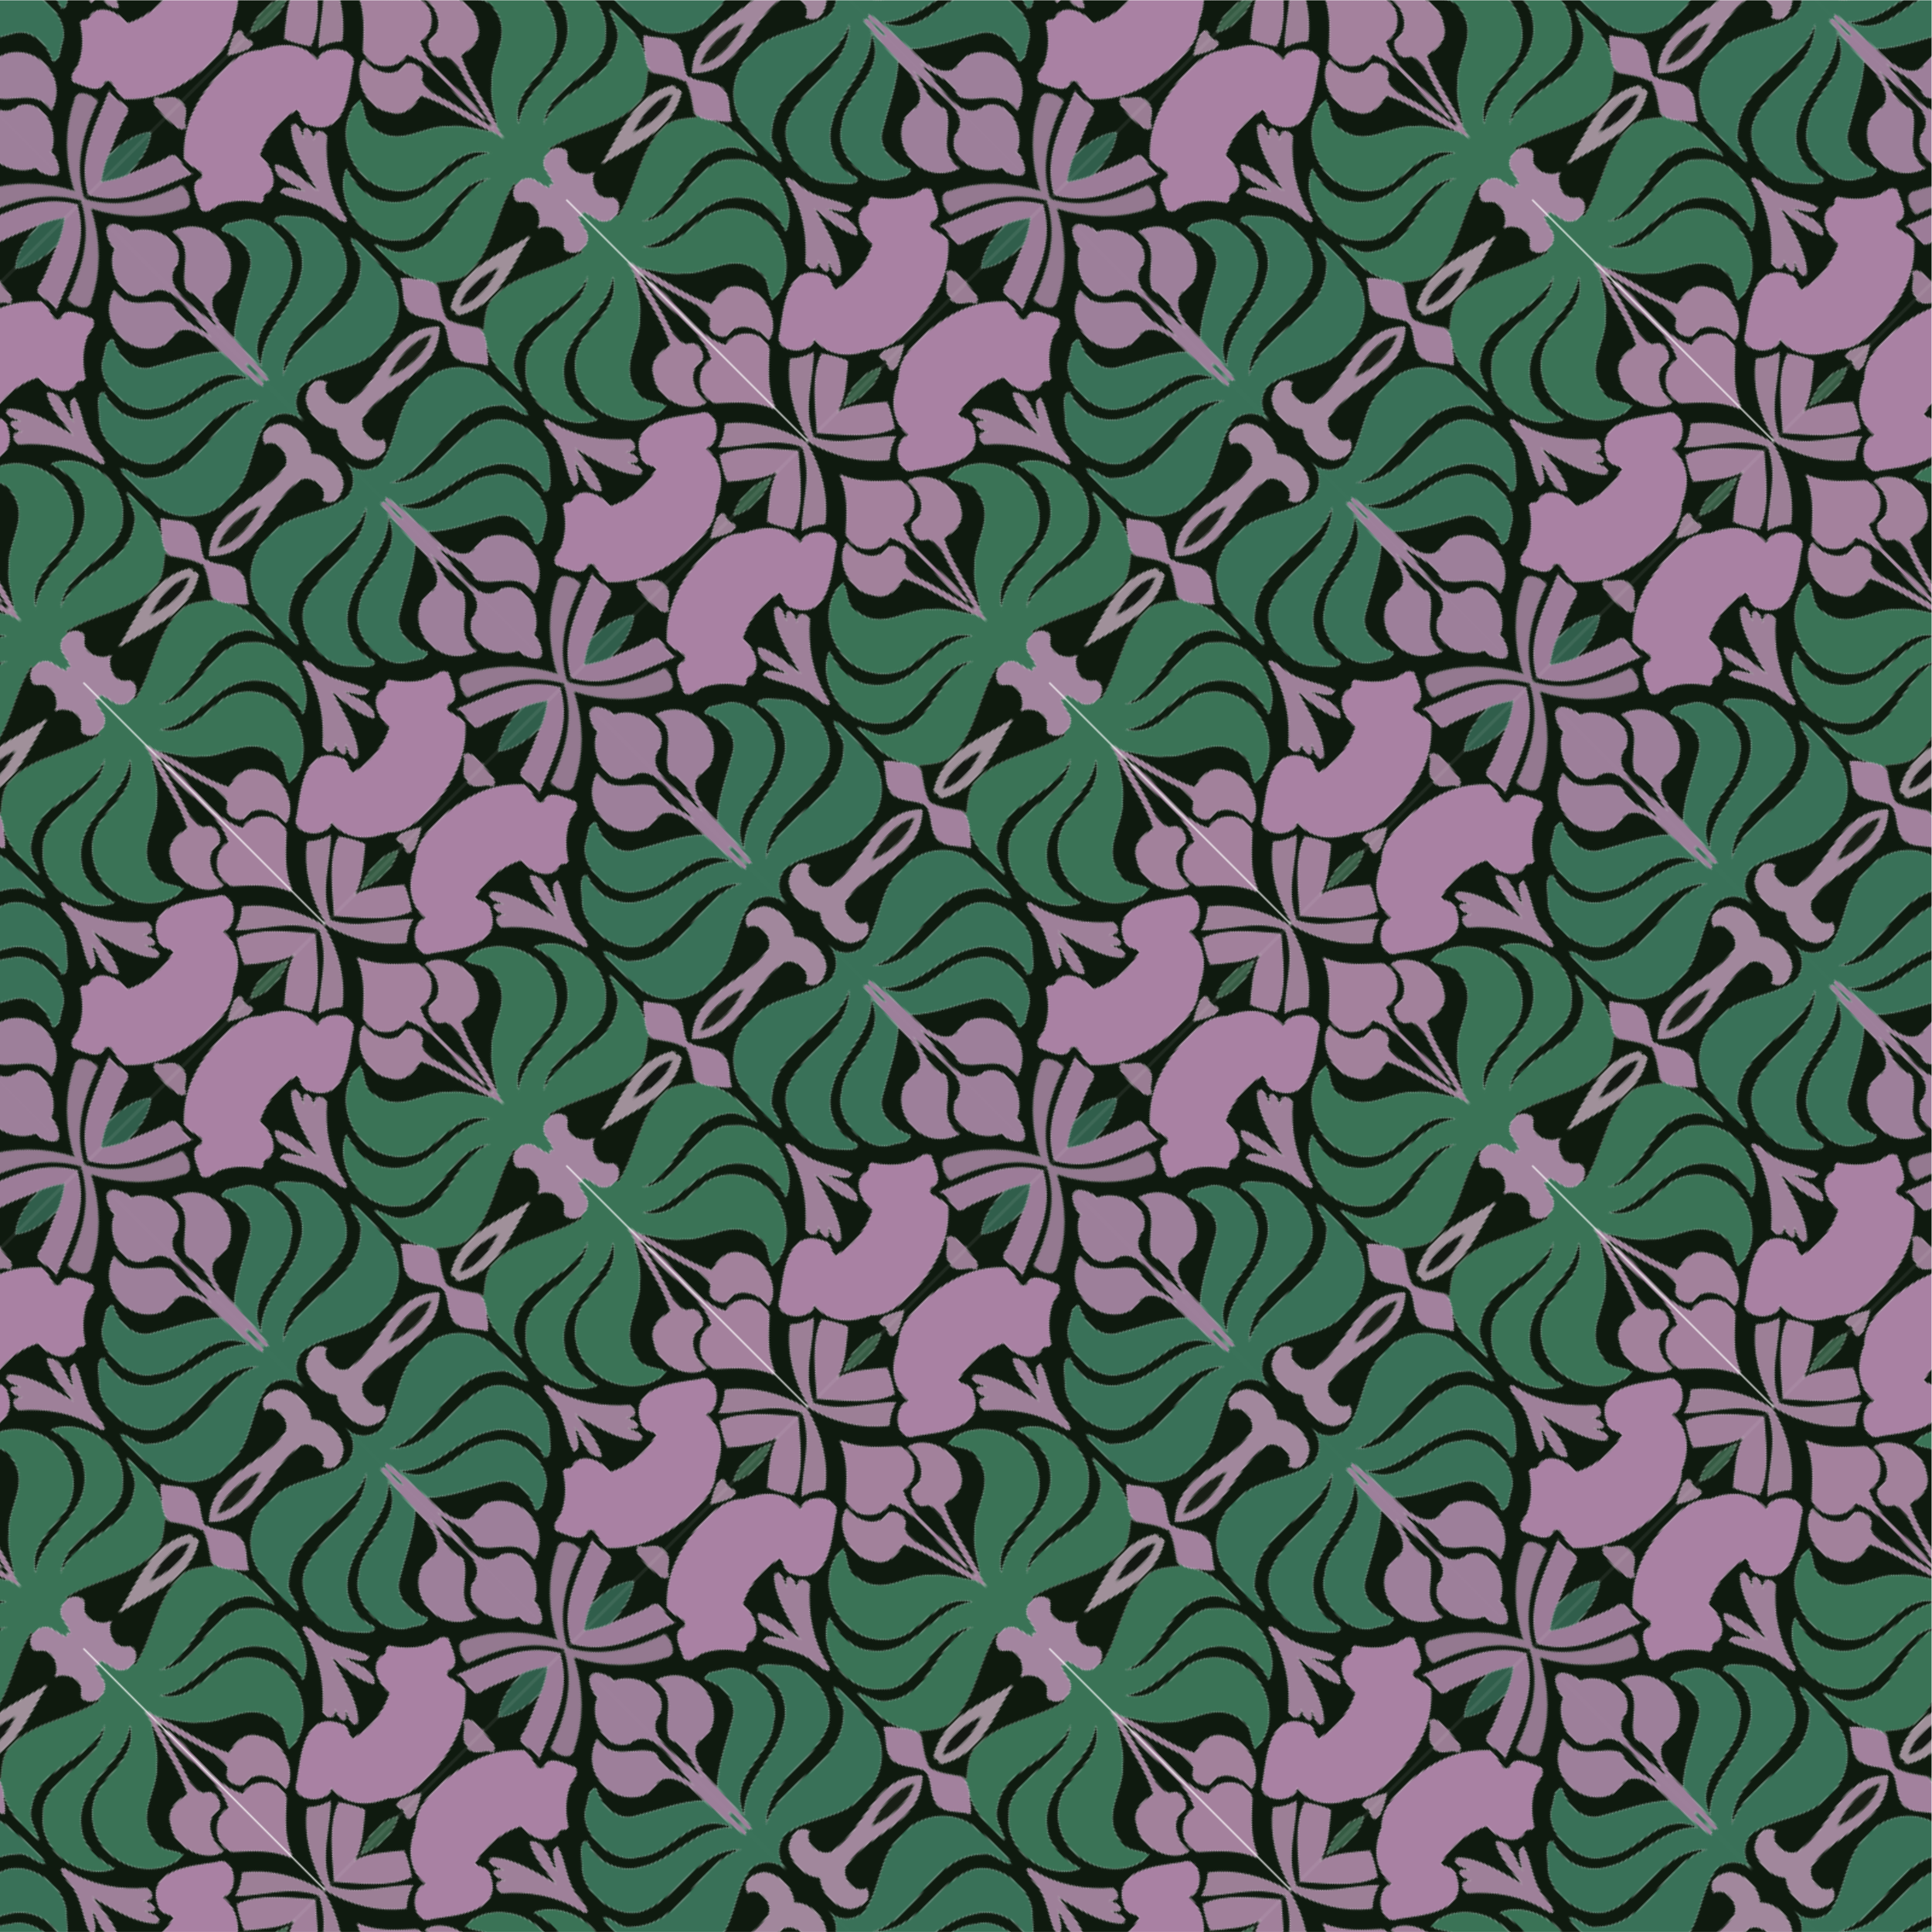 <?xml version="1.0" encoding="UTF-8" standalone="no"?>
<svg id="svg28932" xmlns:rdf="http://www.w3.org/1999/02/22-rdf-syntax-ns#" xmlns="http://www.w3.org/2000/svg" height="905.1pt" viewBox="0 0 905.093 905.093" width="905.1pt" version="1.1" xmlns:cc="http://creativecommons.org/ns#" xmlns:xlink="http://www.w3.org/1999/xlink" xmlns:dc="http://purl.org/dc/elements/1.1/">
<defs id="defs28982">
<filter id="filter4296" style="color-interpolation-filters:sRGB">
<feColorMatrix id="feColorMatrix4298" in="SourceGraphic" values="1 0 0 0 0 0 1 0 0 0 0 0 1 0 0 -0.212 -0.715 -0.072 1 0 " result="colormatrix"/>
<feComposite id="feComposite4300" in="SourceGraphic" in2="colormatrix" k3="0" k2="1" k1="0" result="composite" k4="0" operator="arithmetic"/>
<feGaussianBlur id="feGaussianBlur4302" stdDeviation="0.1 0.01" result="blur1"/>
<feGaussianBlur id="feGaussianBlur4304" in="composite" stdDeviation="0.01 0.1" result="blur2"/>
<feBlend id="feBlend4306" mode="darken" in="blur2" in2="blur1" result="blend"/>
</filter>
<clipPath id="clipPath4308" clipPathUnits="userSpaceOnUse">
<rect id="rect4310" height="320" width="320" y="0" x="-0" fill="#ffff2b"/>
</clipPath>
<pattern id="pattern4184" width="400" patternUnits="userSpaceOnUse" patternTransform="matrix(0.8 0 0 0.8 -0 0)" height="400">
<g id="g4265" filter="url(#filter4296)" clip-path="url(#clipPath4308)" transform="matrix(1.25 0 0 1.25 0 -0)">
<g id="g29574" transform="matrix(1 0 0 -1 .007 415.97)">
<path id="path28934" fill="#947990" d="m0 96h0.909c8.269 15.506 22.959 22.956 36.881 27.9 0.503 4.325-3.205 11.719-7.411 7.938-12.276-5.72-23.446-16.86-30.379-30.63v-5.21z"/>
<path id="path28936" fill="#0f1a0f" d="m0.909 96h2.763c9.671 17.069 26.733 20.712 41.463 27.488-2.463-4.41 3.317-12.57-2.255-13.49-6.832-1.56-13.196-5.08-19.769-7.72 7.604-0.21 15.492-1.06 22.06-6.28h9.671c0.533 3.156-0.554 10.025 3.444 9.906 1.752-4.412 7.304-4.05 6.822-9.906h30.943c2.809 1.631 16.112 9.963 11.302 0h3.886c7.782 4.556 16.98 3.769 24.869 0h4.516c-7.66 2.069-13.846 8.125-20.196 13.25 1.529 3.913 4.043 7.9 6.182 11.069 10.885-3.95 19.164-15.075 27.302-24.319h2.855c-6.319 13.181-18.677 18.5-27.855 27.575 3.627 0.856 6.867 2.694 9.798 5.463 9.79-7.44 17.44-19.46 20.82-33.04h0.47v21.819c-3.825 9.481-10.936 15.375-17.671 21.538-4.17 9.425 6.237 18.256 13.323 15.55 7.655 13.975 0.655 32.3 4.348 47.919v5.519c-2.519-10.725-5.186-21.406-8.686-31.706 0.178-2.962-1.138-8.2 2.189-9.244 4.262-2.237 1.112-11.006-3.302-9.506-6.73 0.719-11.601-7.494-10.636-15.344-8.838 1.306-15.497 16.669-8.762 25.644 3.347 6.794 10.331 6.456 15.817 4.744 5.943 10.919 7.441 24.406 11.942 36.206-3.54-4.075-7.472-12.425-12.775-16.269-8.137-9.275-23.985-8.781-25.783-25.081-0.94-5.888 4.282-8.569 5.095-13.375-12.16-0.675-24.94 12.35-23.954 28.275 1.387 12.875 11.662 21.719 21.796 22.05 9.351 1.2 21.364-0.156 27.561 10.494-15.401-11.725-36.886-0.762-50.108-17.756-5.69-6.58-5.294-16.48-2.526-24.68-10.382 3.95-18.011 20.731-12.099 33.25 1.702 4.744 5.547 7.419 8.726 10.531 14.969 9.062 33.554-4.65 47.736 7.044-17.041-7.719-35.677 8.838-51.86-3.175-4.79-2.344-5.846-8.769-8.117-13.281-1.31 9.23-0.98 19.13 3.444 27.09-2.316-1.975-3.723-5.513-6.359-6.844-2.301 5.056-8.173 7.881-7.69 14.512 1.087 5.681 5.984 8.475 7.269 14.075h-2.784c-15.812-15.71-36.338-1.17-54.04-4.59-6.252-0.04-8.406-12.59-1.711-14.3-1.839-6.32-8.498-4.34-12.044-1.46-4.708 5.41-4.678 15.23 0.458 20.35h-8.803v-13.35c0.041-8.262 6.872-13.381 13.074-12.319 12.221 2.188 22.41 13.169 35.109 12.625 11.17 1.544 24.762-5.188 28.074-19.425 0.564-8.419 2.169-18.444 0.386-26.225-2.961 1.95-2.133 9.581-5.801 12.144-18.159 17.362-42.575 0.906-62.588 10.969 14.512-14.6 35.789-4.52 52.627-11.96 10.9-4.838 15.03-24.094 6.522-34.169-2.895-2.331-7.609-10.756-10.88-7.588 4.653 10.556-0.965 21.962-9.133 26.356-13.663 8.988-31.101 4.725-43.459 17.175 7.33-19.23 28.455-10.5 40.686-21.23 10.992-5.65 12.389-27.51 1.219-33.79-2.86-0.975-7.004-6.131-9.707-3.038 3.977 6.869 3.82 17.338-2.875 21.644-9.604 5.82-21.495 10.93-28.982 18.37-0.391-8.58 0.833-21.09 9.498-21.69 9.367 3.65 20.688-7.36 18.499-19.59-0.899-7.74-6.989-12.93-12.703-14.71 2.123 13.638-11.413 14.912-14.933 24.238 3.962 8.369-2.184 17.438-2.128 25.412 1.153-11-8.02-36.138 7.487-37.338 11.627-5.987 4.241-23.012-4.851-26.012 1.3-1.85-2.703-10.65-5.141-9.09v-12.21c6.933 13.762 18.103 24.906 30.38 30.625 4.206 3.781 7.914-3.612 7.411-7.938-13.923-4.94-28.613-12.39-36.882-27.9m83.576 3.412c-12.764 1.05-25.925 4.7-35.87 15.231-4.729 2.925 3.977 13.388-2.433 13.25-5.816-2.394-7.629 5.931-10.067 10.562 0.869 3.225 4.343 3.337 6.613 3.619 6.014 2.444 11.317 7.213 15.218 13.35 1.651 1.981 2.951-2.175 4.861-1.075 7.015 2.256 11.54-7.15 10.565-14.619 8.457-4.575 18.616-5.156 27.647-2.925 0.574 3.181-3.55 5.575-1.148 8.75 7.71 16.894 24.137 2.513 33.402-4.319 9.707-4.069-2.382-18.262-9.194-13.569 1.493-11.456-7.538-19.094-15.314-22.156-6.822-7.056-16-6.025-24.279-6.1m9.244 41.162c-7.35 7.169-10.032 20.962-12.902 30.319-0.797-7.737-1.331-17.081-5.135-23.006-5.603 4.412 0.112 12.875 1.026 18.75-2.347-2.775-5.156-9.819-8.493-7.862 2.164 8.088 9.29 14.644 9.915 24.2-0.183 1.794 1.463 10.869 3.21 5.612 2.977-13.875 11.2-24.938 20.617-32.988 0.828-6.819-4.297-5.287-6.461-1.488 1.742-1.644 4.927-9.519 0.645-7.975-7.106 8.088 4.18-6.331-2.423-5.562z"/>
<path id="path28938" fill="#9c7c98" d="m3.672 96h8.366c3.571 2.4 7.152 4.856 11.073 6.281 6.573 2.64 12.937 6.16 19.769 7.72 5.572 0.925-0.208 9.081 2.255 13.488-14.73-6.78-31.792-10.42-41.463-27.49z"/>
<path id="path28940" fill="#305e4b" d="m12.038 96h33.133c-6.568 5.219-14.456 6.069-22.06 6.281-3.921-1.42-7.502-3.88-11.073-6.28z"/>
<path id="path28942" fill="#9a7d94" d="m54.842 96h10.265c0.483 5.856-5.069 5.494-6.822 9.906-3.998 0.119-2.91-6.75-3.444-9.906z"/>
<path id="path28944" fill="#9b8295" d="m96.051 96h11.302c4.81 9.963-8.493 1.631-11.302 0z"/>
<path id="path28946" fill="#365c44" d="m111.24 96h24.869c-7.888 3.769-17.087 4.556-24.869 0z"/>
<path id="path28948" fill="#a1809b" d="m140.62 96h13.288c-8.137 9.244-16.417 20.369-27.302 24.319-2.138-3.169-4.653-7.156-6.182-11.069 6.349-5.125 12.536-11.181 20.196-13.25z"/>
<path id="path28950" fill="#9c7f96" d="m156.76 96h2.763c-3.373 13.575-11.032 25.6-20.82 33.038-2.931-2.769-6.171-4.606-9.798-5.463 9.178-9.075 21.536-14.394 27.855-27.575z"/>
<path id="path28952" fill="#a981a3" d="m84.485 99.412c8.279 0.075 17.458-0.956 24.279 6.1 7.777 3.062 16.808 10.7 15.314 22.156 6.811-4.694 18.9 9.5 9.194 13.569-9.265 6.831-25.691 21.212-33.402 4.319-2.402-3.175 1.722-5.569 1.148-8.75-9.031-2.231-19.19-1.65-27.647 2.925 0.975 7.469-3.55 16.875-10.565 14.619-1.91-1.1-3.21 3.056-4.861 1.075-3.901-6.138-9.204-10.906-15.218-13.35-2.271-0.281-5.745-0.394-6.613-3.619 2.438-4.631 4.251-12.956 10.067-10.562 6.41 0.138-2.296-10.325 2.433-13.25 9.946-10.53 23.107-14.18 35.871-15.228z"/>
<path id="path28954" fill="#9d7f9a" d="m0 113.42c2.438-1.562 6.441 7.244 5.14 9.088 9.092 3 16.477 20.025 4.851 26.012-15.507 1.2-6.334 26.338-7.487 37.338-0.056-7.975 6.09-17.044 2.128-25.412 3.52-9.325 17.057-10.6 14.933-24.238 5.715 1.78 11.805 6.97 12.704 14.71 2.189 12.23-9.132 23.24-18.499 19.59-8.665 0.6-9.889 13.11-9.498 21.69-0.34 8.28-0.635 16.66-1.956 24.79-4.145 0.06 0.472-9.54-2.316-12.85v-90.719z"/>
<path id="path28956" fill="#a4819d" d="m142.33 139.36c6.73-6.17 13.85-12.06 17.67-21.54v85.006c-3.693-15.619 3.307-33.944-4.348-47.919-7.086 2.706-17.493-6.125-13.323-15.55z"/>
<path id="path28958" fill="#9e8099" d="m93.73 140.58c6.603-0.769-4.683 13.65 2.423 5.562 4.282-1.544 1.097 6.331-0.645 7.975 2.164-3.8 7.289-5.331 6.461 1.488-9.417 8.05-17.641 19.112-20.617 32.988-1.747 5.256-3.393-3.819-3.21-5.612-0.625-9.556-7.751-16.112-9.915-24.2 3.337-1.956 6.146 5.088 8.493 7.862-0.914-5.875-6.629-14.338-1.026-18.75 3.804 5.925 4.338 15.269 5.135 23.006 2.87-9.356 5.552-23.15 12.902-30.319z"/>
<path id="path28960" fill="#a2819b" d="m130.8 168.19c-6.735-8.975-0.076-24.338 8.762-25.644-0.965 7.85 3.906 16.062 10.636 15.344 4.414-1.5 7.563 7.269 3.302 9.506-3.327 1.044-2.011 6.281-2.189 9.244 3.5 10.3 6.166 20.981 8.686 31.706v6.744c-0.442-1.994-0.94-3.981-1.438-5.95-4.5-11.8-5.999-25.288-11.942-36.206-5.486 1.712-12.47 2.05-15.817-4.744z"/>
<path id="path28962" fill="#397158" d="m36.13 152.19c2.702-3.094 6.847 2.062 9.707 3.038 11.17 6.275 9.773 28.131-1.219 33.788-12.231 10.725-33.356 2-40.686 21.219 12.358-12.45 29.796-8.188 43.459-17.175 8.168-4.394 13.785-15.8 9.133-26.356 3.271-3.169 7.985 5.256 10.88 7.588 8.508 10.075 4.378 29.331-6.522 34.169-16.839 7.44-38.116-2.64-52.628 11.96 20.013-10.06 44.429 6.39 62.588-10.97 3.667-2.562 2.839-10.194 5.801-12.144 1.783 7.781 0.178 17.806-0.386 26.225-3.312 14.24-16.905 20.97-28.074 19.43-12.699 0.54-22.888-10.44-35.109-12.63-6.202-1.06-13.033 4.06-13.074 12.32v-38.51c2.789 3.31-1.829 12.91 2.316 12.85 1.321-8.13 1.615-16.51 1.956-24.79 7.487-7.438 19.378-12.55 28.983-18.369 6.695-4.306 6.852-14.775 2.875-21.644z"/>
<path id="path28964" fill="#3a7356" d="m101.15 182.69c-0.985-15.925 11.794-28.95 23.954-28.275-0.813 4.806-6.034 7.487-5.095 13.375 1.798 16.3 17.646 15.806 25.783 25.081 5.303 3.844 9.234 12.194 12.775 16.269 0.498 1.969 0.996 3.956 1.438 5.95v30.031c-1.442 4.506-2.809-3.031-3.17-4.569-0.594-5.306-5.354-6.831-9.041-5.925 0.67-0.306 0.955-0.762 0.853-1.363-15.055 2.981-28.516 14.688-44.013 14.519-5.892 0.362-10.545-4.275-15.213-7.938-0.122 0.681-0.361 2.05-0.477 2.737 0.137-3.306-1.442-6.081-3.236-8.325-4.423-7.96-4.753-17.86-3.443-27.09 2.271 4.513 3.327 10.938 8.117 13.281 16.183 12.012 34.819-4.544 51.86 3.175-14.182-11.694-32.767 2.019-47.736-7.044-3.18-3.112-7.025-5.787-8.726-10.531-5.912-12.519 1.717-29.3 12.099-33.25-2.768 8.2-3.164 18.1 2.519 24.675 13.222 16.994 34.707 6.031 50.108 17.756-6.197-10.65-18.21-9.294-27.561-10.494-10.133-0.331-20.409-9.175-21.796-22.05z"/>
<path id="path28966" fill="#a2819d" d="m79.345 227.41c2.636 1.331 4.043 4.869 6.359 6.844 1.793 2.244 3.373 5.019 3.236 8.325-2.849 4.213-6.237 8.069-7.731 13.419h-2.286c-1.285-5.6-6.182-8.394-7.269-14.075-0.483-6.631 5.389-9.456 7.69-14.512z"/>
<path id="path28968" fill="#a1879c" d="m8.345 235.65c3.545-2.881 10.204-4.862 12.043 1.456-6.695 1.712-4.541 14.262 1.712 14.306 17.702 3.419 38.227-11.125 54.039 4.588h-4.957c-9.239-4.9-19.632-3.438-29.018 0h-33.362c-5.135-5.12-5.165-14.94-0.457-20.35z"/>
<path id="path28970" fill="#0f1a0e" d="m104.63 247.78c15.497 0.169 28.957-11.538 44.013-14.519 0.102 0.6-0.183 1.056-0.853 1.363-2.936 0.85-6.314 5.269-2.469 7.513 5.313 4.175 1.041 12.625-3.911 13.862h-5.024c-16.076-3.625-33.498-12.294-49.3-2.9-1.341 0.512-1.138 2.45 0.122 2.9h-5.999c1.493-5.35 4.881-9.206 7.731-13.419 0.117-0.688 0.356-2.056 0.477-2.737 4.668 3.663 9.321 8.3 15.213 7.938z"/>
<path id="path28972" fill="#a3859f" d="m147.79 234.62c3.688-0.906 8.447 0.619 9.041 5.925 0.361 1.538 1.727 9.075 3.17 4.569v10.89h-18.59c4.952-1.238 9.224-9.688 3.911-13.862-3.845-2.244-0.467-6.662 2.469-7.513z"/>
<path id="path28974" fill="#a0909a" d="m87.086 253.1c15.802-9.394 33.224-0.725 49.3 2.9h-20.541c-8.467-2.812-18.052-4.575-26.291 0h-2.347c-1.26-0.45-1.463-2.388-0.122-2.9z"/>
<path id="path28976" fill="#181e15" d="m42.164 256c9.387-3.438 19.779-4.9 29.018 0h-29.018z"/>
<path id="path28978" fill="#131712" d="m89.554 256c8.239-4.575 17.823-2.812 26.291 0h-26.291z"/>
</g>
<use id="use4259" xlink:href="#g29574" transform="matrix(-1 0 0 1 320.59 0)" height="100%" width="100%" y="0" x="0"/>
<use id="use4261" xlink:href="#g29574" transform="matrix(1 0 0 -1 0 320)" height="100%" width="100%" y="0" x="0"/>
<use id="use4263" xlink:href="#g29574" transform="matrix(-1 0 0 -1 320 320)" height="100%" width="100%" y="0" x="0"/>
</g>
</pattern>
<clipPath id="clipPath4932" clipPathUnits="userSpaceOnUse">
<rect id="rect4934" transform="rotate(45)" height="905.09" width="905.09" y="-772.55" x="187.45" fill="#0f0"/>
</clipPath>
</defs>
<rect id="rect7395" clip-path="url(#clipPath4932)" transform="matrix(.707 -.707 .707 .707 -187.45 772.55)" height="1280" width="1280" y="-413.72" x="38.822" fill="url(#pattern4184)"/>
</svg>
